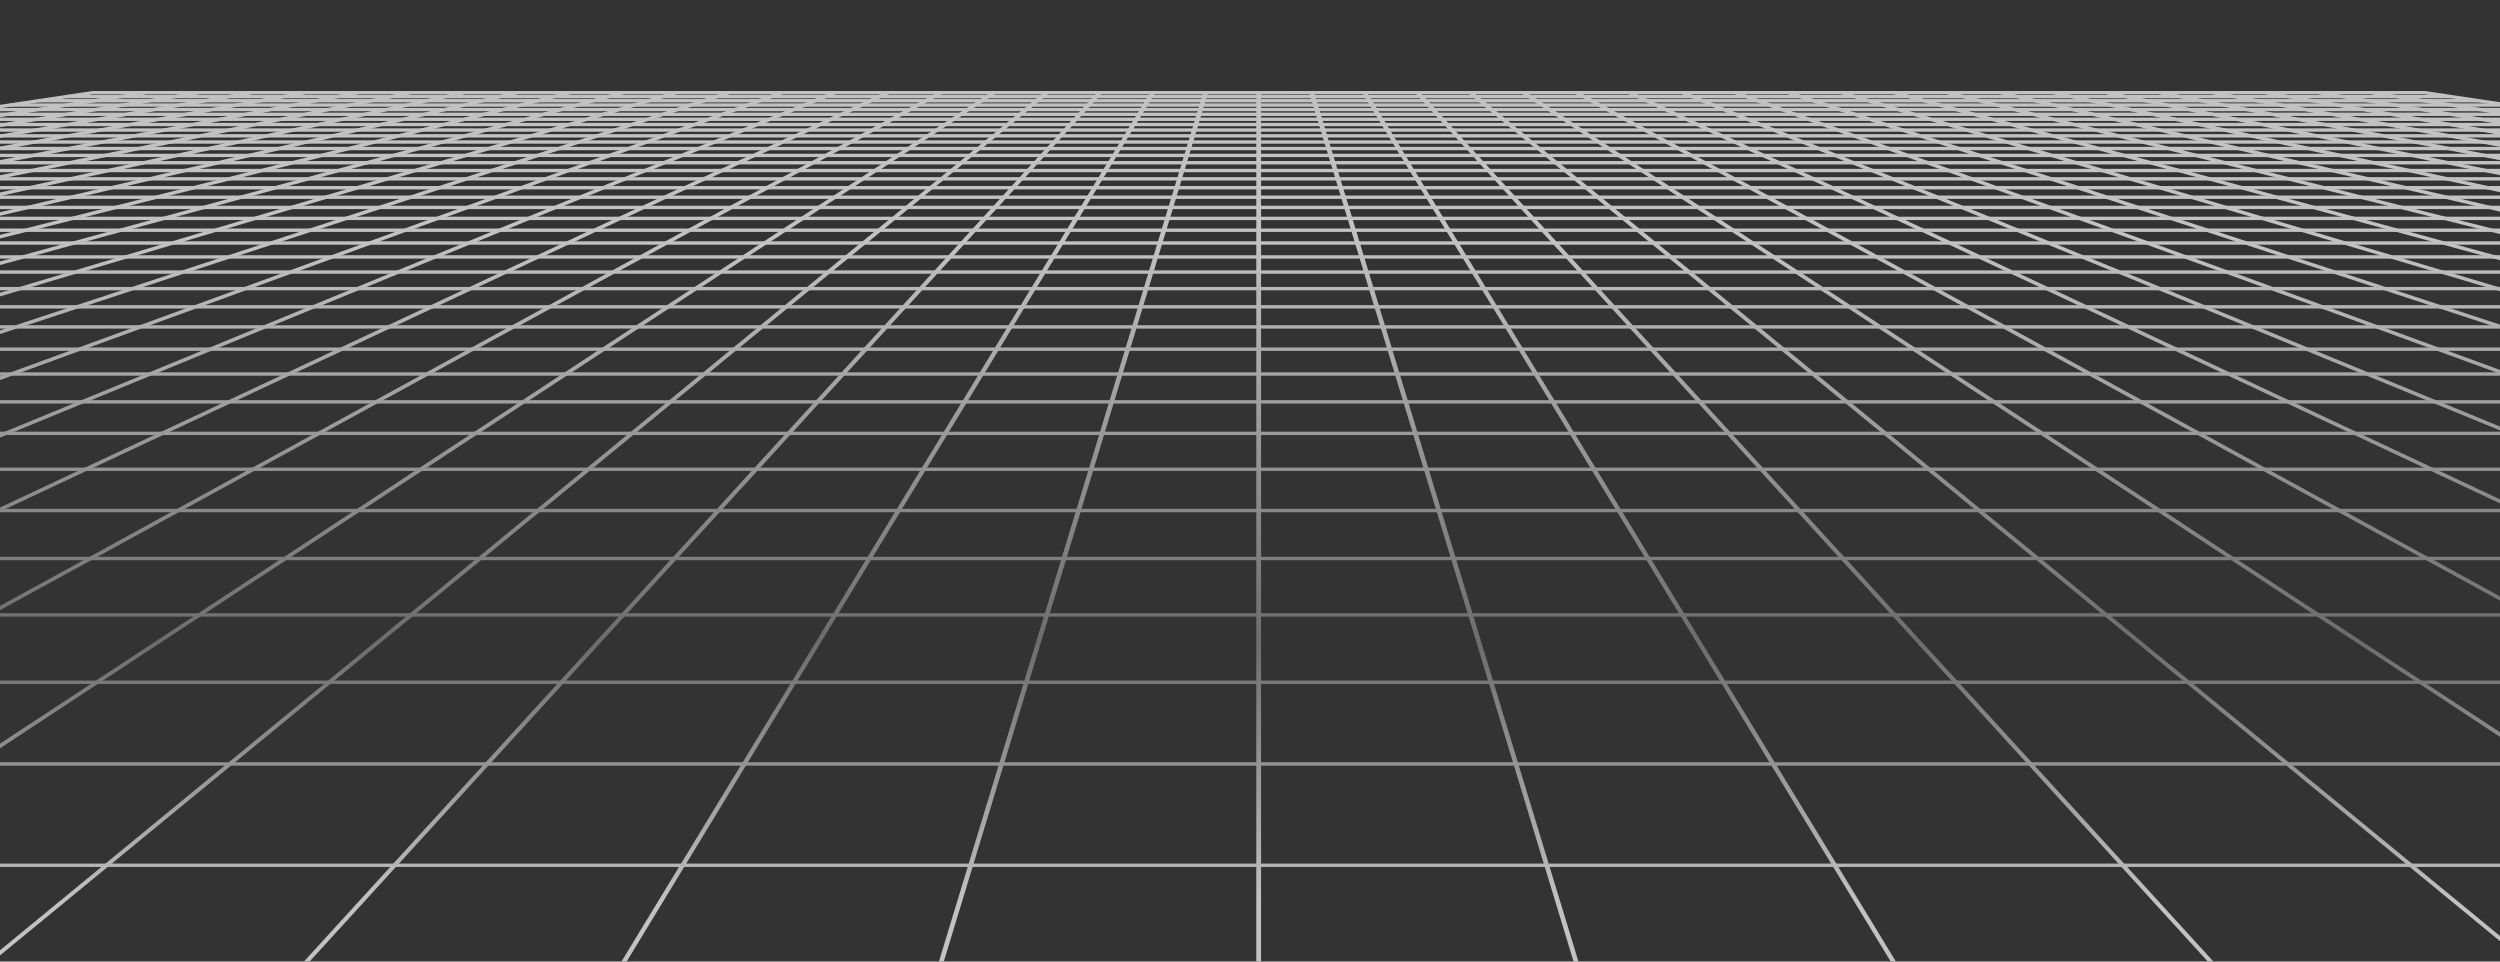 <?xml version="1.0" encoding="UTF-8"?>
<svg id="Layer_2" data-name="Layer 2" xmlns="http://www.w3.org/2000/svg" xmlns:xlink="http://www.w3.org/1999/xlink" viewBox="0 0 3420.53 1315.59">
  <rect x="0" y="0" width="3420.53" height="1315.59" fill="#333333" stroke="none"/>
  <defs>
    <style>
      .cls-1 {
        fill: url(#linear-gradient-61);
      }

      .cls-2 {
        fill: url(#linear-gradient-15);
      }

      .cls-3 {
        fill: url(#linear-gradient-13);
      }

      .cls-4 {
        fill: url(#linear-gradient-28);
      }

      .cls-5 {
        fill: url(#linear-gradient-65);
      }

      .cls-6 {
        fill: url(#linear-gradient-69);
      }

      .cls-7 {
        fill: url(#linear-gradient-53);
      }

      .cls-8 {
        fill: url(#linear-gradient-42);
      }

      .cls-9 {
        fill: url(#linear-gradient-46);
      }

      .cls-10 {
        fill: url(#linear-gradient-70);
      }

      .cls-11 {
        fill: url(#linear-gradient-60);
      }

      .cls-12 {
        fill: url(#linear-gradient-2);
      }

      .cls-13 {
        fill: url(#linear-gradient-64);
      }

      .cls-14 {
        fill: url(#linear-gradient-56);
      }

      .cls-15 {
        fill: url(#linear-gradient-43);
      }

      .cls-16 {
        fill: url(#linear-gradient-25);
      }

      .cls-17 {
        fill: url(#linear-gradient-10);
      }

      .cls-18 {
        fill: url(#linear-gradient-12);
      }

      .cls-19 {
        fill: url(#linear-gradient-40);
      }

      .cls-20 {
        fill: url(#linear-gradient-27);
      }

      .cls-21 {
        fill: url(#linear-gradient-68);
      }

      .cls-22 {
        fill: url(#linear-gradient-37);
      }

      .cls-23 {
        fill: url(#linear-gradient-75);
      }

      .cls-24 {
        fill: url(#linear-gradient-55);
      }

      .cls-25 {
        fill: url(#linear-gradient-39);
      }

      .cls-26 {
        fill: url(#linear-gradient-52);
      }

      .cls-27 {
        fill: url(#linear-gradient-58);
      }

      .cls-28 {
        fill: url(#linear-gradient-47);
      }

      .cls-29 {
        fill: url(#linear-gradient-26);
      }

      .cls-30 {
        fill: url(#linear-gradient-74);
      }

      .cls-31 {
        fill: url(#linear-gradient-72);
      }

      .cls-32 {
        fill: none;
      }

      .cls-33 {
        fill: url(#linear-gradient-4);
      }

      .cls-34 {
        fill: url(#linear-gradient-35);
      }

      .cls-35 {
        fill: url(#linear-gradient-30);
      }

      .cls-36 {
        fill: url(#linear-gradient-76);
      }

      .cls-37 {
        fill: url(#linear-gradient-73);
      }

      .cls-38 {
        fill: url(#linear-gradient-71);
      }

      .cls-39 {
        fill: url(#linear-gradient-44);
      }

      .cls-40 {
        fill: url(#linear-gradient-49);
      }

      .cls-41 {
        fill: url(#linear-gradient-3);
      }

      .cls-42 {
        fill: url(#linear-gradient-34);
      }

      .cls-43 {
        fill: url(#linear-gradient-5);
      }

      .cls-44 {
        fill: url(#linear-gradient-38);
      }

      .cls-45 {
        fill: url(#linear-gradient-22);
      }

      .cls-46 {
        fill: url(#linear-gradient-24);
      }

      .cls-47 {
        fill: url(#linear-gradient-54);
      }

      .cls-48 {
        fill: url(#linear-gradient-33);
      }

      .cls-49 {
        fill: url(#linear-gradient-79);
      }

      .cls-50 {
        fill: url(#linear-gradient-78);
      }

      .cls-51 {
        fill: url(#linear-gradient-51);
      }

      .cls-52 {
        fill: url(#linear-gradient-8);
      }

      .cls-53 {
        fill: url(#linear-gradient-66);
      }

      .cls-54 {
        fill: url(#linear-gradient-57);
      }

      .cls-55 {
        fill: url(#linear-gradient-77);
      }

      .cls-56 {
        fill: url(#linear-gradient-14);
      }

      .cls-57 {
        fill: url(#linear-gradient-62);
      }

      .cls-58 {
        fill: url(#linear-gradient-29);
      }

      .cls-59 {
        fill: url(#linear-gradient-20);
      }

      .cls-60 {
        fill: url(#linear-gradient-67);
      }

      .cls-61 {
        fill: url(#linear-gradient-17);
      }

      .cls-62 {
        fill: url(#linear-gradient-50);
      }

      .cls-63 {
        fill: url(#linear-gradient-7);
      }

      .cls-64 {
        fill: url(#linear-gradient-9);
      }

      .cls-65 {
        fill: url(#linear-gradient-59);
      }

      .cls-66 {
        fill: url(#linear-gradient-11);
      }

      .cls-67 {
        fill: url(#linear-gradient-19);
      }

      .cls-68 {
        fill: url(#linear-gradient-80);
      }

      .cls-69 {
        fill: url(#linear-gradient-6);
      }

      .cls-70 {
        fill: url(#linear-gradient-36);
      }

      .cls-71 {
        fill: url(#linear-gradient-21);
      }

      .cls-72 {
        fill: url(#linear-gradient-45);
      }

      .cls-73 {
        fill: url(#linear-gradient-81);
      }

      .cls-74 {
        fill: url(#linear-gradient-48);
      }

      .cls-75 {
        fill: url(#linear-gradient-32);
      }

      .cls-76 {
        fill: url(#linear-gradient-41);
      }

      .cls-77 {
        fill: url(#linear-gradient-16);
      }

      .cls-78 {
        fill: url(#linear-gradient);
      }

      .cls-79 {
        fill: url(#linear-gradient-23);
      }

      .cls-80 {
        fill: url(#linear-gradient-31);
      }

      .cls-81 {
        clip-path: url(#clippath);
      }

      .cls-82 {
        fill: url(#linear-gradient-63);
      }

      .cls-83 {
        opacity: .7;
      }

      .cls-84 {
        fill: url(#linear-gradient-18);
      }
    </style>
    <clipPath id="clippath">
      <rect class="cls-32" width="3420.53" height="1315.59"/>
    </clipPath>
    <linearGradient id="linear-gradient" x1="1715.68" y1="117.02" x2="1715.68" y2="1237.13" gradientUnits="userSpaceOnUse">
      <stop offset=".19" stop-color="#fff"/>
      <stop offset=".68" stop-color="#858585"/>
      <stop offset="1" stop-color="#fff"/>
    </linearGradient>
    <linearGradient id="linear-gradient-2" y1="116.95" y2="1237.13" xlink:href="#linear-gradient"/>
    <linearGradient id="linear-gradient-3" y1="117.03" y2="1237.13" xlink:href="#linear-gradient"/>
    <linearGradient id="linear-gradient-4" y1="117.05" y2="1237.12" xlink:href="#linear-gradient"/>
    <linearGradient id="linear-gradient-5" y1="117.04" y2="1237.12" xlink:href="#linear-gradient"/>
    <linearGradient id="linear-gradient-6" y1="116.94" y2="1237.19" xlink:href="#linear-gradient"/>
    <linearGradient id="linear-gradient-7" y1="117.04" y2="1237.12" xlink:href="#linear-gradient"/>
    <linearGradient id="linear-gradient-8" y1="117.04" y2="1237.11" xlink:href="#linear-gradient"/>
    <linearGradient id="linear-gradient-9" y1="117.02" y2="1237.13" xlink:href="#linear-gradient"/>
    <linearGradient id="linear-gradient-10" y1="117.03" y2="1237.11" xlink:href="#linear-gradient"/>
    <linearGradient id="linear-gradient-11" y1="117.03" y2="1237.11" xlink:href="#linear-gradient"/>
    <linearGradient id="linear-gradient-12" y1="117.04" y2="1237.08" xlink:href="#linear-gradient"/>
    <linearGradient id="linear-gradient-13" y1="117.03" y2="1237.11" xlink:href="#linear-gradient"/>
    <linearGradient id="linear-gradient-14" y1="116.98" y2="1237.23" xlink:href="#linear-gradient"/>
    <linearGradient id="linear-gradient-15" y1="117" y2="1237.18" xlink:href="#linear-gradient"/>
    <linearGradient id="linear-gradient-16" y1="117.03" y2="1237.11" xlink:href="#linear-gradient"/>
    <linearGradient id="linear-gradient-17" y1="117.02" y2="1237.13" xlink:href="#linear-gradient"/>
    <linearGradient id="linear-gradient-18" y1="117.03" y2="1237.1" xlink:href="#linear-gradient"/>
    <linearGradient id="linear-gradient-19" y1="117.03" y2="1237.07" xlink:href="#linear-gradient"/>
    <linearGradient id="linear-gradient-20" y1="117" y2="1237.23" xlink:href="#linear-gradient"/>
    <linearGradient id="linear-gradient-21" y1="117.03" y2="1237.1" xlink:href="#linear-gradient"/>
    <linearGradient id="linear-gradient-22" y1="117.03" y2="1237.1" xlink:href="#linear-gradient"/>
    <linearGradient id="linear-gradient-23" y1="117.02" y2="1237.12" xlink:href="#linear-gradient"/>
    <linearGradient id="linear-gradient-24" y1="117.03" y2="1237.07" xlink:href="#linear-gradient"/>
    <linearGradient id="linear-gradient-25" y1="117.02" y2="1237.1" xlink:href="#linear-gradient"/>
    <linearGradient id="linear-gradient-26" y1="117.02" y2="1237.1" xlink:href="#linear-gradient"/>
    <linearGradient id="linear-gradient-27" x1="1722.14" y1="117.01" x2="1722.14" y2="1237.27" xlink:href="#linear-gradient"/>
    <linearGradient id="linear-gradient-28" x1="1722.14" y1="117.02" x2="1722.14" y2="1237.12" xlink:href="#linear-gradient"/>
    <linearGradient id="linear-gradient-29" x1="1722.14" y1="117.02" x2="1722.14" y2="1237.12" xlink:href="#linear-gradient"/>
    <linearGradient id="linear-gradient-30" x1="1722.14" y1="117.02" x2="1722.14" y2="1237.12" xlink:href="#linear-gradient"/>
    <linearGradient id="linear-gradient-31" x1="1722.14" y1="117.02" x2="1722.14" y2="1237.12" xlink:href="#linear-gradient"/>
    <linearGradient id="linear-gradient-32" x1="1722.14" y1="117.02" x2="1722.14" y2="1237.12" xlink:href="#linear-gradient"/>
    <linearGradient id="linear-gradient-33" x1="1722.14" y1="117.02" x2="1722.14" y2="1237.26" xlink:href="#linear-gradient"/>
    <linearGradient id="linear-gradient-34" x1="1722.14" y1="117.02" x2="1722.14" y2="1237.12" xlink:href="#linear-gradient"/>
    <linearGradient id="linear-gradient-35" x1="1722.14" y1="117.02" x2="1722.14" y2="1237.12" xlink:href="#linear-gradient"/>
    <linearGradient id="linear-gradient-36" x1="1722.14" y1="117.02" x2="1722.14" y2="1237.14" xlink:href="#linear-gradient"/>
    <linearGradient id="linear-gradient-37" x1="1722.14" y1="117.02" x2="1722.14" y2="1237.28" xlink:href="#linear-gradient"/>
    <linearGradient id="linear-gradient-38" x1="1722.14" y1="117.02" x2="1722.14" y2="1237.12" xlink:href="#linear-gradient"/>
    <linearGradient id="linear-gradient-39" x1="3573.79" y1="117.02" x2="3573.79" y2="1237.13" xlink:href="#linear-gradient"/>
    <linearGradient id="linear-gradient-40" x1="3537.5" y1="117.02" x2="3537.5" y2="1237.13" xlink:href="#linear-gradient"/>
    <linearGradient id="linear-gradient-41" x1="3501.22" y1="117.02" x2="3501.22" y2="1237.13" xlink:href="#linear-gradient"/>
    <linearGradient id="linear-gradient-42" x1="3464.93" y1="117.02" x2="3464.93" y2="1237.13" xlink:href="#linear-gradient"/>
    <linearGradient id="linear-gradient-43" x1="3428.64" y1="117.02" x2="3428.64" y2="1237.13" xlink:href="#linear-gradient"/>
    <linearGradient id="linear-gradient-44" x1="3392.35" y1="117.02" x2="3392.35" y2="1237.13" xlink:href="#linear-gradient"/>
    <linearGradient id="linear-gradient-45" x1="3356.05" y1="117.02" x2="3356.05" y2="1237.13" xlink:href="#linear-gradient"/>
    <linearGradient id="linear-gradient-46" x1="3319.75" y1="117.02" x2="3319.75" y2="1237.13" xlink:href="#linear-gradient"/>
    <linearGradient id="linear-gradient-47" x1="3283.45" y1="117.02" x2="3283.45" y2="1237.13" xlink:href="#linear-gradient"/>
    <linearGradient id="linear-gradient-48" x1="3247.14" y1="117.02" x2="3247.14" y2="1237.13" xlink:href="#linear-gradient"/>
    <linearGradient id="linear-gradient-49" x1="3210.83" y1="117.02" x2="3210.83" y2="1237.13" xlink:href="#linear-gradient"/>
    <linearGradient id="linear-gradient-50" x1="3174.51" y1="117.02" x2="3174.51" y2="1237.13" xlink:href="#linear-gradient"/>
    <linearGradient id="linear-gradient-51" x1="3138.18" y1="117.02" x2="3138.18" y2="1237.13" xlink:href="#linear-gradient"/>
    <linearGradient id="linear-gradient-52" x1="3101.84" y1="117.02" x2="3101.84" y2="1237.13" xlink:href="#linear-gradient"/>
    <linearGradient id="linear-gradient-53" x1="3065.49" y1="117.02" x2="3065.49" y2="1237.13" xlink:href="#linear-gradient"/>
    <linearGradient id="linear-gradient-54" x1="3029.13" y1="117.02" x2="3029.13" y2="1237.13" xlink:href="#linear-gradient"/>
    <linearGradient id="linear-gradient-55" x1="2992.75" y1="117.02" x2="2992.75" y2="1237.13" xlink:href="#linear-gradient"/>
    <linearGradient id="linear-gradient-56" x1="2903.75" y1="117.02" x2="2903.75" y2="1237.13" xlink:href="#linear-gradient"/>
    <linearGradient id="linear-gradient-57" x1="2608.35" y1="117.02" x2="2608.35" y2="1237.13" xlink:href="#linear-gradient"/>
    <linearGradient id="linear-gradient-58" x1="2312.95" y1="117.02" x2="2312.95" y2="1237.13" xlink:href="#linear-gradient"/>
    <linearGradient id="linear-gradient-59" x1="2017.54" y1="117.02" x2="2017.54" y2="1237.13" xlink:href="#linear-gradient"/>
    <linearGradient id="linear-gradient-60" x1="1722.14" y1="117.02" x2="1722.14" y2="1237.13" xlink:href="#linear-gradient"/>
    <linearGradient id="linear-gradient-61" x1="1426.74" y1="117.02" x2="1426.74" y2="1237.13" xlink:href="#linear-gradient"/>
    <linearGradient id="linear-gradient-62" x1="1131.34" y1="117.02" x2="1131.34" y2="1237.13" xlink:href="#linear-gradient"/>
    <linearGradient id="linear-gradient-63" x1="835.94" y1="117.02" x2="835.94" y2="1237.13" xlink:href="#linear-gradient"/>
    <linearGradient id="linear-gradient-64" x1="540.54" y1="117.02" x2="540.54" y2="1237.13" xlink:href="#linear-gradient"/>
    <linearGradient id="linear-gradient-65" x1="445.07" y1="117.02" x2="445.07" y2="1237.13" xlink:href="#linear-gradient"/>
    <linearGradient id="linear-gradient-66" x1="408.69" y1="117.02" x2="408.69" y2="1237.13" xlink:href="#linear-gradient"/>
    <linearGradient id="linear-gradient-67" x1="372.33" y1="117.02" x2="372.33" y2="1237.13" xlink:href="#linear-gradient"/>
    <linearGradient id="linear-gradient-68" x1="335.98" y1="117.02" x2="335.98" y2="1237.13" xlink:href="#linear-gradient"/>
    <linearGradient id="linear-gradient-69" x1="299.64" y1="117.02" x2="299.64" y2="1237.13" xlink:href="#linear-gradient"/>
    <linearGradient id="linear-gradient-70" x1="263.31" y1="117.02" x2="263.31" y2="1237.13" xlink:href="#linear-gradient"/>
    <linearGradient id="linear-gradient-71" x1="226.99" y1="117.02" x2="226.99" y2="1237.13" xlink:href="#linear-gradient"/>
    <linearGradient id="linear-gradient-72" x1="190.68" y1="117.02" x2="190.68" y2="1237.13" xlink:href="#linear-gradient"/>
    <linearGradient id="linear-gradient-73" x1="154.37" y1="117.02" x2="154.37" y2="1237.13" xlink:href="#linear-gradient"/>
    <linearGradient id="linear-gradient-74" x1="118.07" y1="117.02" x2="118.07" y2="1237.13" xlink:href="#linear-gradient"/>
    <linearGradient id="linear-gradient-75" x1="81.77" y1="117.02" x2="81.77" y2="1237.13" xlink:href="#linear-gradient"/>
    <linearGradient id="linear-gradient-76" x1="45.47" y1="117.02" x2="45.47" y2="1237.13" xlink:href="#linear-gradient"/>
    <linearGradient id="linear-gradient-77" x1="9.18" y1="117.02" x2="9.18" y2="1237.13" xlink:href="#linear-gradient"/>
    <linearGradient id="linear-gradient-78" x1="-27.11" y1="117.02" x2="-27.11" y2="1237.13" xlink:href="#linear-gradient"/>
    <linearGradient id="linear-gradient-79" x1="-63.4" y1="117.02" x2="-63.4" y2="1237.13" xlink:href="#linear-gradient"/>
    <linearGradient id="linear-gradient-80" x1="-99.68" y1="117.02" x2="-99.68" y2="1237.13" xlink:href="#linear-gradient"/>
    <linearGradient id="linear-gradient-81" x1="-135.97" y1="117.02" x2="-135.97" y2="1237.13" xlink:href="#linear-gradient"/>
  </defs>
  <g id="Layer_1-2" data-name="Layer 1">
    <g class="cls-81">
      <g class="cls-83">
        <polygon class="cls-78" points="3317.23 129.09 3902.91 216.6 3902.91 211.93 3317.91 124.52 126.38 124.52 -471.55 213.86 -471.55 218.53 126.72 129.14 3317.23 129.09"/>
        <rect class="cls-12" x="-471.55" y="1181.55" width="4374.46" height="4.62"/>
        <rect class="cls-41" x="-471.55" y="1042.94" width="4374.46" height="4.62"/>
        <rect class="cls-33" x="-471.55" y="931.13" width="4374.46" height="4.62"/>
        <rect class="cls-43" x="-471.55" y="839.03" width="4374.46" height="4.62"/>
        <rect class="cls-69" x="-471.55" y="761.84" width="4374.46" height="4.62"/>
        <rect class="cls-63" x="-471.55" y="696.22" width="4374.46" height="4.62"/>
        <rect class="cls-52" x="-471.55" y="639.76" width="4374.46" height="4.62"/>
        <rect class="cls-64" x="-471.55" y="590.64" width="4374.46" height="4.62"/>
        <rect class="cls-17" x="-471.55" y="547.54" width="4374.46" height="4.62"/>
        <rect class="cls-66" x="-471.55" y="509.41" width="4374.46" height="4.62"/>
        <rect class="cls-18" x="-471.55" y="475.43" width="4374.46" height="4.61"/>
        <rect class="cls-3" x="-471.55" y="444.97" width="4374.46" height="4.62"/>
        <rect class="cls-56" x="-471.55" y="417.5" width="4374.46" height="4.62"/>
        <rect class="cls-2" x="-471.55" y="392.61" width="4374.46" height="4.62"/>
        <rect class="cls-77" x="-471.55" y="369.94" width="4374.46" height="4.62"/>
        <rect class="cls-61" x="-471.55" y="349.21" width="4374.46" height="4.62"/>
        <rect class="cls-84" x="-471.55" y="330.19" width="4374.46" height="4.62"/>
        <rect class="cls-67" x="-471.55" y="312.67" width="4374.46" height="4.61"/>
        <rect class="cls-59" x="-471.55" y="296.48" width="4374.46" height="4.62"/>
        <rect class="cls-71" x="-471.55" y="281.47" width="4374.46" height="4.62"/>
        <rect class="cls-45" x="-471.55" y="267.52" width="4374.46" height="4.62"/>
        <rect class="cls-79" x="-471.55" y="254.52" width="4374.46" height="4.62"/>
        <rect class="cls-46" x="-471.55" y="242.38" width="4374.46" height="4.61"/>
        <rect class="cls-16" x="-471.55" y="231.02" width="4374.46" height="4.62"/>
        <rect class="cls-29" x="-471.55" y="220.35" width="4374.46" height="4.62"/>
        <rect class="cls-20" x="-447.87" y="210.33" width="4340.03" height="4.62"/>
        <rect class="cls-4" x="-384.69" y="200.89" width="4213.67" height="4.62"/>
        <rect class="cls-58" x="-325.09" y="191.98" width="4094.46" height="4.62"/>
        <rect class="cls-35" x="-268.76" y="183.56" width="3981.81" height="4.62"/>
        <rect class="cls-80" x="-215.45" y="175.6" width="3875.19" height="4.62"/>
        <rect class="cls-75" x="-164.92" y="168.05" width="3774.13" height="4.62"/>
        <rect class="cls-48" x="-116.96" y="160.88" width="3678.21" height="4.62"/>
        <rect class="cls-42" x="-71.38" y="154.07" width="3587.05" height="4.62"/>
        <rect class="cls-34" x="-28" y="147.59" width="3500.29" height="4.62"/>
        <rect class="cls-70" x="13.33" y="141.41" width="3417.63" height="4.62"/>
        <rect class="cls-22" x="52.75" y="135.52" width="3338.79" height="4.62"/>
        <rect class="cls-44" x="90.39" y="129.9" width="3263.5" height="4.62"/>
        <polygon class="cls-25" points="3902.91 227.39 3246.08 124.58 3244.67 129.08 3902.91 232.12 3902.91 227.39"/>
        <polygon class="cls-19" points="3902.91 244.46 3173.58 124.58 3172.1 129.08 3902.91 249.2 3902.91 244.46"/>
        <polygon class="cls-76" points="3902.91 263.32 3101.08 124.59 3099.52 129.07 3902.91 268.07 3902.91 263.32"/>
        <polygon class="cls-8" points="3902.91 284.27 3028.59 124.59 3026.95 129.06 3902.91 289.04 3902.91 284.27"/>
        <polygon class="cls-15" points="3902.91 307.69 2956.1 124.6 2954.37 129.05 3902.91 312.48 3902.91 307.69"/>
        <polygon class="cls-39" points="3902.91 334.03 2883.62 124.61 2881.79 129.04 3902.91 338.84 3902.91 334.03"/>
        <polygon class="cls-72" points="3902.91 363.89 2811.14 124.62 2809.19 129.03 3902.91 368.72 3902.91 363.89"/>
        <polygon class="cls-9" points="3902.91 398.01 2738.66 124.64 2736.59 129.02 3902.91 402.88 3902.91 398.01"/>
        <polygon class="cls-28" points="3902.91 437.38 2666.2 124.66 2663.99 129 3902.91 442.29 3902.91 437.38"/>
        <polygon class="cls-74" points="3902.91 483.31 2593.75 124.68 2591.38 128.98 3902.91 488.26 3902.91 483.31"/>
        <polygon class="cls-40" points="3902.91 537.59 2521.3 124.71 2518.75 128.95 3902.91 542.6 3902.91 537.59"/>
        <polygon class="cls-62" points="3902.91 602.72 2448.87 124.74 2446.11 128.92 3902.91 607.82 3902.91 602.72"/>
        <polygon class="cls-51" points="3902.91 682.32 2376.46 124.78 2373.45 128.88 3902.91 687.53 3902.91 682.32"/>
        <polygon class="cls-26" points="3902.91 781.82 2304.07 124.84 2300.78 128.82 3902.91 787.16 3902.91 781.82"/>
        <polygon class="cls-7" points="3902.91 909.74 2231.7 124.91 2228.07 128.75 3902.91 915.28 3902.91 909.74"/>
        <polygon class="cls-47" points="3902.91 1080.27 2159.36 125.01 2155.35 128.65 3902.91 1086.12 3902.91 1080.27"/>
        <polygon class="cls-24" points="3902.91 1319 2087.05 125.14 2082.59 128.52 3902.91 1325.31 3902.91 1319"/>
        <polygon class="cls-14" points="3792.74 1593.6 2009.8 128.33 2014.77 125.33 3797.7 1590.6 3792.74 1593.6"/>
        <polygon class="cls-54" points="3274.2 1593.35 1937 128.08 1942.5 125.58 3279.7 1590.85 3274.2 1593.35"/>
        <polygon class="cls-27" points="2755.67 1593.01 1864.21 127.74 1870.22 125.92 2761.69 1591.19 2755.67 1593.01"/>
        <polygon class="cls-65" points="2237.21 1592.58 1791.48 127.31 1797.88 126.35 2243.61 1591.61 2237.21 1592.58"/>
        <rect class="cls-11" x="1718.87" y="126.83" width="6.54" height="1465.27"/>
        <polygon class="cls-1" points="1207.07 1592.58 1200.67 1591.61 1646.41 126.35 1652.81 127.31 1207.07 1592.58"/>
        <polygon class="cls-57" points="688.61 1593.01 682.6 1591.19 1574.07 125.92 1580.08 127.74 688.61 1593.01"/>
        <polygon class="cls-82" points="170.09 1593.35 164.59 1590.85 1501.79 125.58 1507.29 128.08 170.09 1593.35"/>
        <polygon class="cls-13" points="-348.45 1593.6 -353.41 1590.6 1429.52 125.33 1434.49 128.33 -348.45 1593.6"/>
        <polygon class="cls-5" points="-471.55 1333.82 1361.7 128.52 1357.24 125.14 -471.55 1327.5 -471.55 1333.82"/>
        <polygon class="cls-53" points="-471.55 1093.2 1288.94 128.65 1284.93 125.01 -471.55 1087.36 -471.55 1093.2"/>
        <polygon class="cls-60" points="-471.55 921.35 1216.21 128.75 1212.59 124.91 -471.55 915.81 -471.55 921.35"/>
        <polygon class="cls-21" points="-471.55 792.48 1143.51 128.82 1140.22 124.84 -471.55 787.14 -471.55 792.48"/>
        <polygon class="cls-6" points="-471.55 692.25 1070.83 128.88 1067.82 124.78 -471.55 687.05 -471.55 692.25"/>
        <polygon class="cls-10" points="-471.55 612.07 998.18 128.92 995.41 124.74 -471.55 606.98 -471.55 612.07"/>
        <polygon class="cls-38" points="-471.55 546.47 925.54 128.95 922.99 124.71 -471.55 541.46 -471.55 546.47"/>
        <polygon class="cls-31" points="-471.55 491.81 852.91 128.98 850.54 124.68 -471.55 486.86 -471.55 491.81"/>
        <polygon class="cls-37" points="-471.55 445.56 780.3 129 778.08 124.66 -471.55 440.65 -471.55 445.56"/>
        <polygon class="cls-30" points="-471.55 405.92 707.69 129.02 705.62 124.64 -471.55 401.05 -471.55 405.92"/>
        <polygon class="cls-23" points="-471.55 371.56 635.09 129.03 633.15 124.62 -471.55 366.73 -471.55 371.56"/>
        <polygon class="cls-36" points="-471.55 341.5 562.5 129.04 560.67 124.61 -471.55 336.69 -471.55 341.5"/>
        <polygon class="cls-55" points="-471.55 314.98 489.92 129.05 488.19 124.6 -471.55 310.19 -471.55 314.98"/>
        <polygon class="cls-50" points="-471.55 291.4 417.34 129.06 415.69 124.59 -471.55 286.63 -471.55 291.4"/>
        <polygon class="cls-49" points="-471.55 270.3 344.76 129.07 343.2 124.59 -471.55 265.55 -471.55 270.3"/>
        <polygon class="cls-68" points="-471.55 251.32 272.19 129.08 270.71 124.58 -471.55 246.58 -471.55 251.32"/>
        <polygon class="cls-73" points="-471.55 234.15 199.62 129.08 198.2 124.58 -471.55 229.42 -471.55 234.15"/>
      </g>
    </g>
  </g>
</svg>